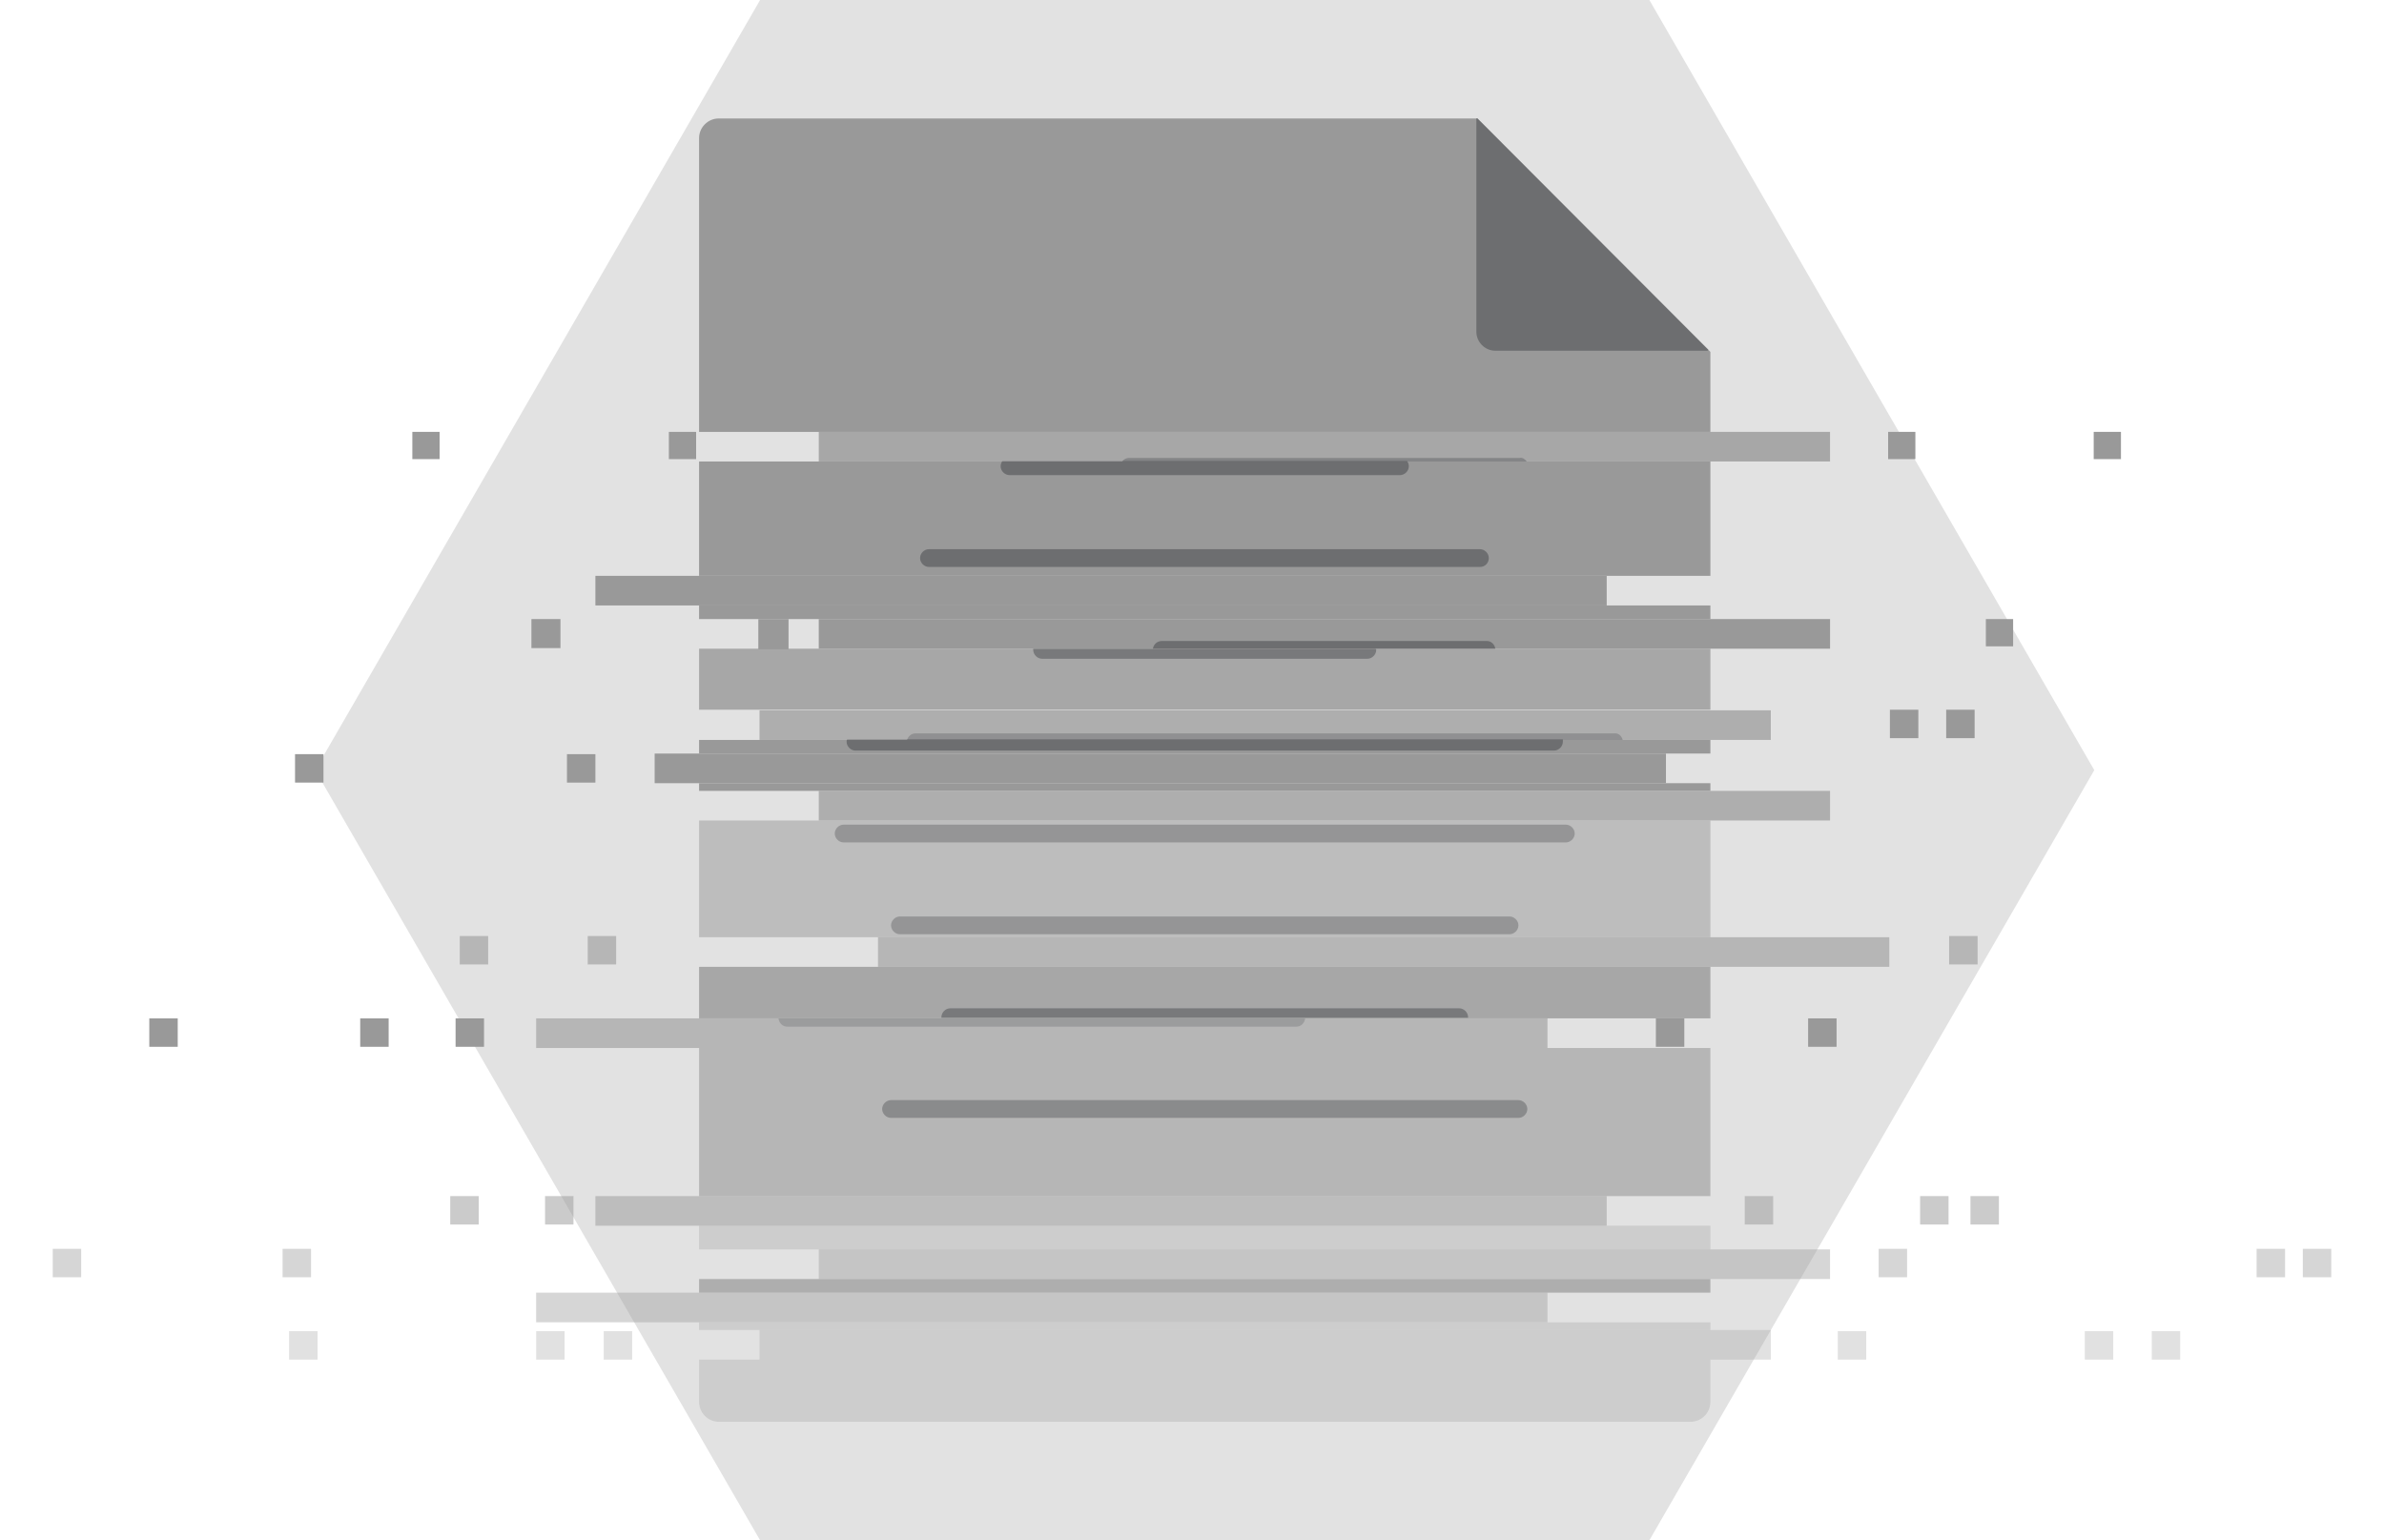 <?xml version="1.0" encoding="utf-8"?>
<!-- Generator: Adobe Illustrator 22.0.1, SVG Export Plug-In . SVG Version: 6.00 Build 0)  -->
<svg version="1.1" id="Warstwa_1" xmlns="http://www.w3.org/2000/svg" xmlns:xlink="http://www.w3.org/1999/xlink" x="0px" y="0px"
	 viewBox="0 0 402.4 260" style="enable-background:new 0 0 402.4 260;" xml:space="preserve">
<style type="text/css">
	.st0{fill:#E2E2E2;}
	.st1{fill:#999999;}
	.st2{opacity:0.5;fill:#999999;}
	.st3{opacity:0.8;fill:#999999;}
	.st4{opacity:0.6;fill:#999999;}
	.st5{opacity:0.3;fill:#999999;}
	.st6{opacity:0.7;fill:#999999;}
	.st7{fill:#6D6E70;}
	.st8{opacity:0.8;}
	.st9{opacity:0.5;}
	.st10{opacity:0.6;}
	.st11{opacity:0.4;fill:#999999;}
	.st12{opacity:0.7;}
</style>
<g>
	<g>
		<polygon class="st0" points="128.3,260 278.4,260 353.5,130 278.4,0 128.3,0 53.2,130 		"/>
	</g>
	<g>
		<g>
			<rect x="118" y="77.9" class="st1" width="170.7" height="19.3"/>
			<rect x="118" y="124.9" class="st1" width="170.7" height="2.3"/>
			<rect x="118" y="132.2" class="st1" width="170.7" height="1.3"/>
			<rect x="118" y="138.5" class="st2" width="170.7" height="19.7"/>
			<rect x="118" y="163.2" class="st3" width="170.7" height="8.7"/>
			<rect x="118" y="176.9" class="st4" width="170.7" height="25"/>
			<rect x="118" y="206.9" class="st5" width="170.7" height="4"/>
			<rect x="118" y="215.9" class="st6" width="170.7" height="2.3"/>
			<rect x="118" y="223.2" class="st5" width="170.7" height="1.3"/>
			<path class="st5" d="M118,229.5h170.7v7.1c0,1.9-1.5,3.4-3.4,3.4H121.4c-1.9,0-3.4-1.5-3.4-3.4V229.5z"/>
			<rect x="118" y="109.5" class="st3" width="170.7" height="10.3"/>
			<rect x="118" y="102.2" class="st1" width="170.7" height="2.3"/>
			<path class="st1" d="M288.7,59.4v13.5H118V23.3c0-1.8,1.5-3.3,3.3-3.3h128c0,0,0,0,0,0c0,0,0,0,0,0L288.7,59.4
				C288.7,59.3,288.7,59.3,288.7,59.4z"/>
		</g>
		<g>
			<path class="st7" d="M288.2,59.2h-35.8c-1.8,0-3.2-1.5-3.2-3.2V20.1c0-0.1,0.1-0.2,0.2-0.1L288.3,59
				C288.4,59,288.3,59.2,288.2,59.2z"/>
		</g>
		<g>
			<path class="st7" d="M237.8,78.7c0,0.8-0.7,1.5-1.5,1.5h-65.9c-0.8,0-1.5-0.7-1.5-1.5c0-0.3,0.1-0.6,0.3-0.9h68.3
				C237.7,78.1,237.8,78.4,237.8,78.7z"/>
		</g>
		<g>
			<path class="st7" d="M249.8,95.7h-93c-0.8,0-1.5-0.7-1.5-1.5s0.7-1.5,1.5-1.5h93c0.8,0,1.5,0.7,1.5,1.5S250.7,95.7,249.8,95.7z"
				/>
		</g>
		<g class="st8">
			<path class="st7" d="M232.3,109.7c0,0.8-0.7,1.5-1.5,1.5h-54.9c-0.8,0-1.5-0.7-1.5-1.5c0-0.1,0-0.2,0-0.2h57.8
				C232.3,109.6,232.3,109.7,232.3,109.7z"/>
		</g>
		<g>
			<path class="st7" d="M263.8,125.2c0,0.8-0.7,1.5-1.5,1.5H144.4c-0.8,0-1.5-0.7-1.5-1.5c0-0.1,0-0.3,0.1-0.4h120.8
				C263.8,125,263.8,125.1,263.8,125.2z"/>
		</g>
		<g class="st9">
			<path class="st7" d="M264.3,142.2H142.4c-0.8,0-1.5-0.7-1.5-1.5s0.7-1.5,1.5-1.5h121.9c0.8,0,1.5,0.7,1.5,1.5
				S265.1,142.2,264.3,142.2z"/>
		</g>
		<g class="st9">
			<path class="st7" d="M254.8,157.7H151.9c-0.8,0-1.5-0.7-1.5-1.5s0.7-1.5,1.5-1.5h102.9c0.8,0,1.5,0.7,1.5,1.5
				S255.6,157.7,254.8,157.7z"/>
		</g>
		<g class="st8">
			<path class="st7" d="M247.8,171.7c0,0,0,0.1,0,0.1h-88.9c0,0,0-0.1,0-0.1c0-0.8,0.7-1.5,1.5-1.5h85.9
				C247.1,170.2,247.8,170.9,247.8,171.7z"/>
		</g>
		<g class="st10">
			<path class="st7" d="M256.3,188.7H150.4c-0.8,0-1.5-0.7-1.5-1.5s0.7-1.5,1.5-1.5h105.9c0.8,0,1.5,0.7,1.5,1.5
				S257.1,188.7,256.3,188.7z"/>
		</g>
	</g>
	<rect x="148.2" y="158.2" class="st4" width="170.7" height="5"/>
	<rect x="138.2" y="133.5" class="st6" width="170.7" height="5"/>
	<rect x="100.5" y="97.2" class="st1" width="170.7" height="5"/>
	<rect x="110.5" y="127.2" class="st1" width="170.7" height="5"/>
	<rect x="100.5" y="201.9" class="st2" width="170.7" height="5"/>
	<rect x="138.2" y="210.9" class="st11" width="170.7" height="5"/>
	<rect x="90.5" y="218.2" class="st11" width="170.7" height="5"/>
	<rect x="128.2" y="224.5" class="st5" width="170.7" height="5"/>
	<g class="st8">
		<rect x="138.2" y="72.9" class="st1" width="170.7" height="5"/>
		<g>
			<path class="st7" d="M257.7,77.9h-68.3c0.3-0.4,0.7-0.6,1.2-0.6h65.9C257,77.2,257.4,77.5,257.7,77.9z"/>
		</g>
	</g>
	<g>
		<rect x="138.2" y="104.5" class="st1" width="170.7" height="5"/>
		<g>
			<path class="st7" d="M252.4,109.5h-57.8c0.1-0.7,0.7-1.3,1.5-1.3H251C251.7,108.2,252.3,108.8,252.4,109.5z"/>
		</g>
	</g>
	<g class="st12">
		<rect x="128.2" y="119.9" class="st1" width="170.7" height="5"/>
		<g>
			<path class="st7" d="M273.9,124.9H153.1c0.2-0.6,0.7-1.1,1.4-1.1h117.9C273.2,123.7,273.7,124.2,273.9,124.9z"/>
		</g>
	</g>
	<g class="st10">
		<rect x="90.5" y="171.9" class="st1" width="170.7" height="5"/>
		<g>
			<path class="st7" d="M220.3,171.9c-0.1,0.8-0.7,1.4-1.5,1.4h-85.9c-0.8,0-1.4-0.6-1.5-1.4H220.3z"/>
		</g>
	</g>
	<rect x="318.7" y="72.9" class="st1" width="4.6" height="4.6"/>
	<rect x="112.9" y="72.9" class="st1" width="4.6" height="4.6"/>
	<rect x="69.6" y="72.9" class="st1" width="4.6" height="4.6"/>
	<rect x="335.2" y="104.5" class="st1" width="4.6" height="4.6"/>
	<rect x="89.7" y="104.5" class="st1" width="4.9" height="4.9"/>
	<rect x="128" y="104.5" class="st1" width="5.1" height="5.1"/>
	<rect x="353.4" y="72.9" class="st1" width="4.6" height="4.6"/>
	<rect x="319" y="119.8" class="st1" width="4.8" height="4.8"/>
	<rect x="329" y="158" class="st4" width="4.8" height="4.8"/>
	<rect x="99.2" y="158" class="st4" width="4.8" height="4.8"/>
	<rect x="95.7" y="127.3" class="st1" width="4.8" height="4.8"/>
	<rect x="49.8" y="127.3" class="st1" width="4.8" height="4.8"/>
	<rect x="76.9" y="171.9" class="st1" width="4.8" height="4.8"/>
	<rect x="25.2" y="171.9" class="st1" width="4.8" height="4.8"/>
	<rect x="60.8" y="171.9" class="st1" width="4.8" height="4.8"/>
	<rect x="92" y="201.9" class="st2" width="4.8" height="4.8"/>
	<rect x="294.5" y="201.9" class="st2" width="4.8" height="4.8"/>
	<rect x="324.1" y="201.9" class="st2" width="4.8" height="4.8"/>
	<rect x="332.6" y="201.9" class="st2" width="4.8" height="4.8"/>
	<rect x="317.1" y="210.8" class="st11" width="4.8" height="4.8"/>
	<rect x="310.2" y="224.7" class="st5" width="4.8" height="4.8"/>
	<rect x="351.9" y="224.7" class="st5" width="4.8" height="4.8"/>
	<rect x="363.2" y="224.7" class="st5" width="4.8" height="4.8"/>
	<rect x="48.8" y="224.7" class="st5" width="4.8" height="4.8"/>
	<rect x="90.5" y="224.7" class="st5" width="4.8" height="4.8"/>
	<rect x="101.9" y="224.7" class="st5" width="4.8" height="4.8"/>
	<rect x="380.9" y="210.8" class="st11" width="4.8" height="4.8"/>
	<rect x="388.7" y="210.8" class="st11" width="4.8" height="4.8"/>
	<rect x="8.9" y="210.8" class="st11" width="4.8" height="4.8"/>
	<rect x="47.7" y="210.8" class="st11" width="4.8" height="4.8"/>
	<rect x="76" y="201.9" class="st2" width="4.8" height="4.8"/>
	<rect x="279.5" y="171.9" class="st1" width="4.8" height="4.8"/>
	<rect x="305.2" y="171.9" class="st1" width="4.8" height="4.8"/>
	<rect x="77.6" y="158" class="st4" width="4.8" height="4.8"/>
	<rect x="328.5" y="119.8" class="st1" width="4.8" height="4.8"/>
</g>
</svg>
